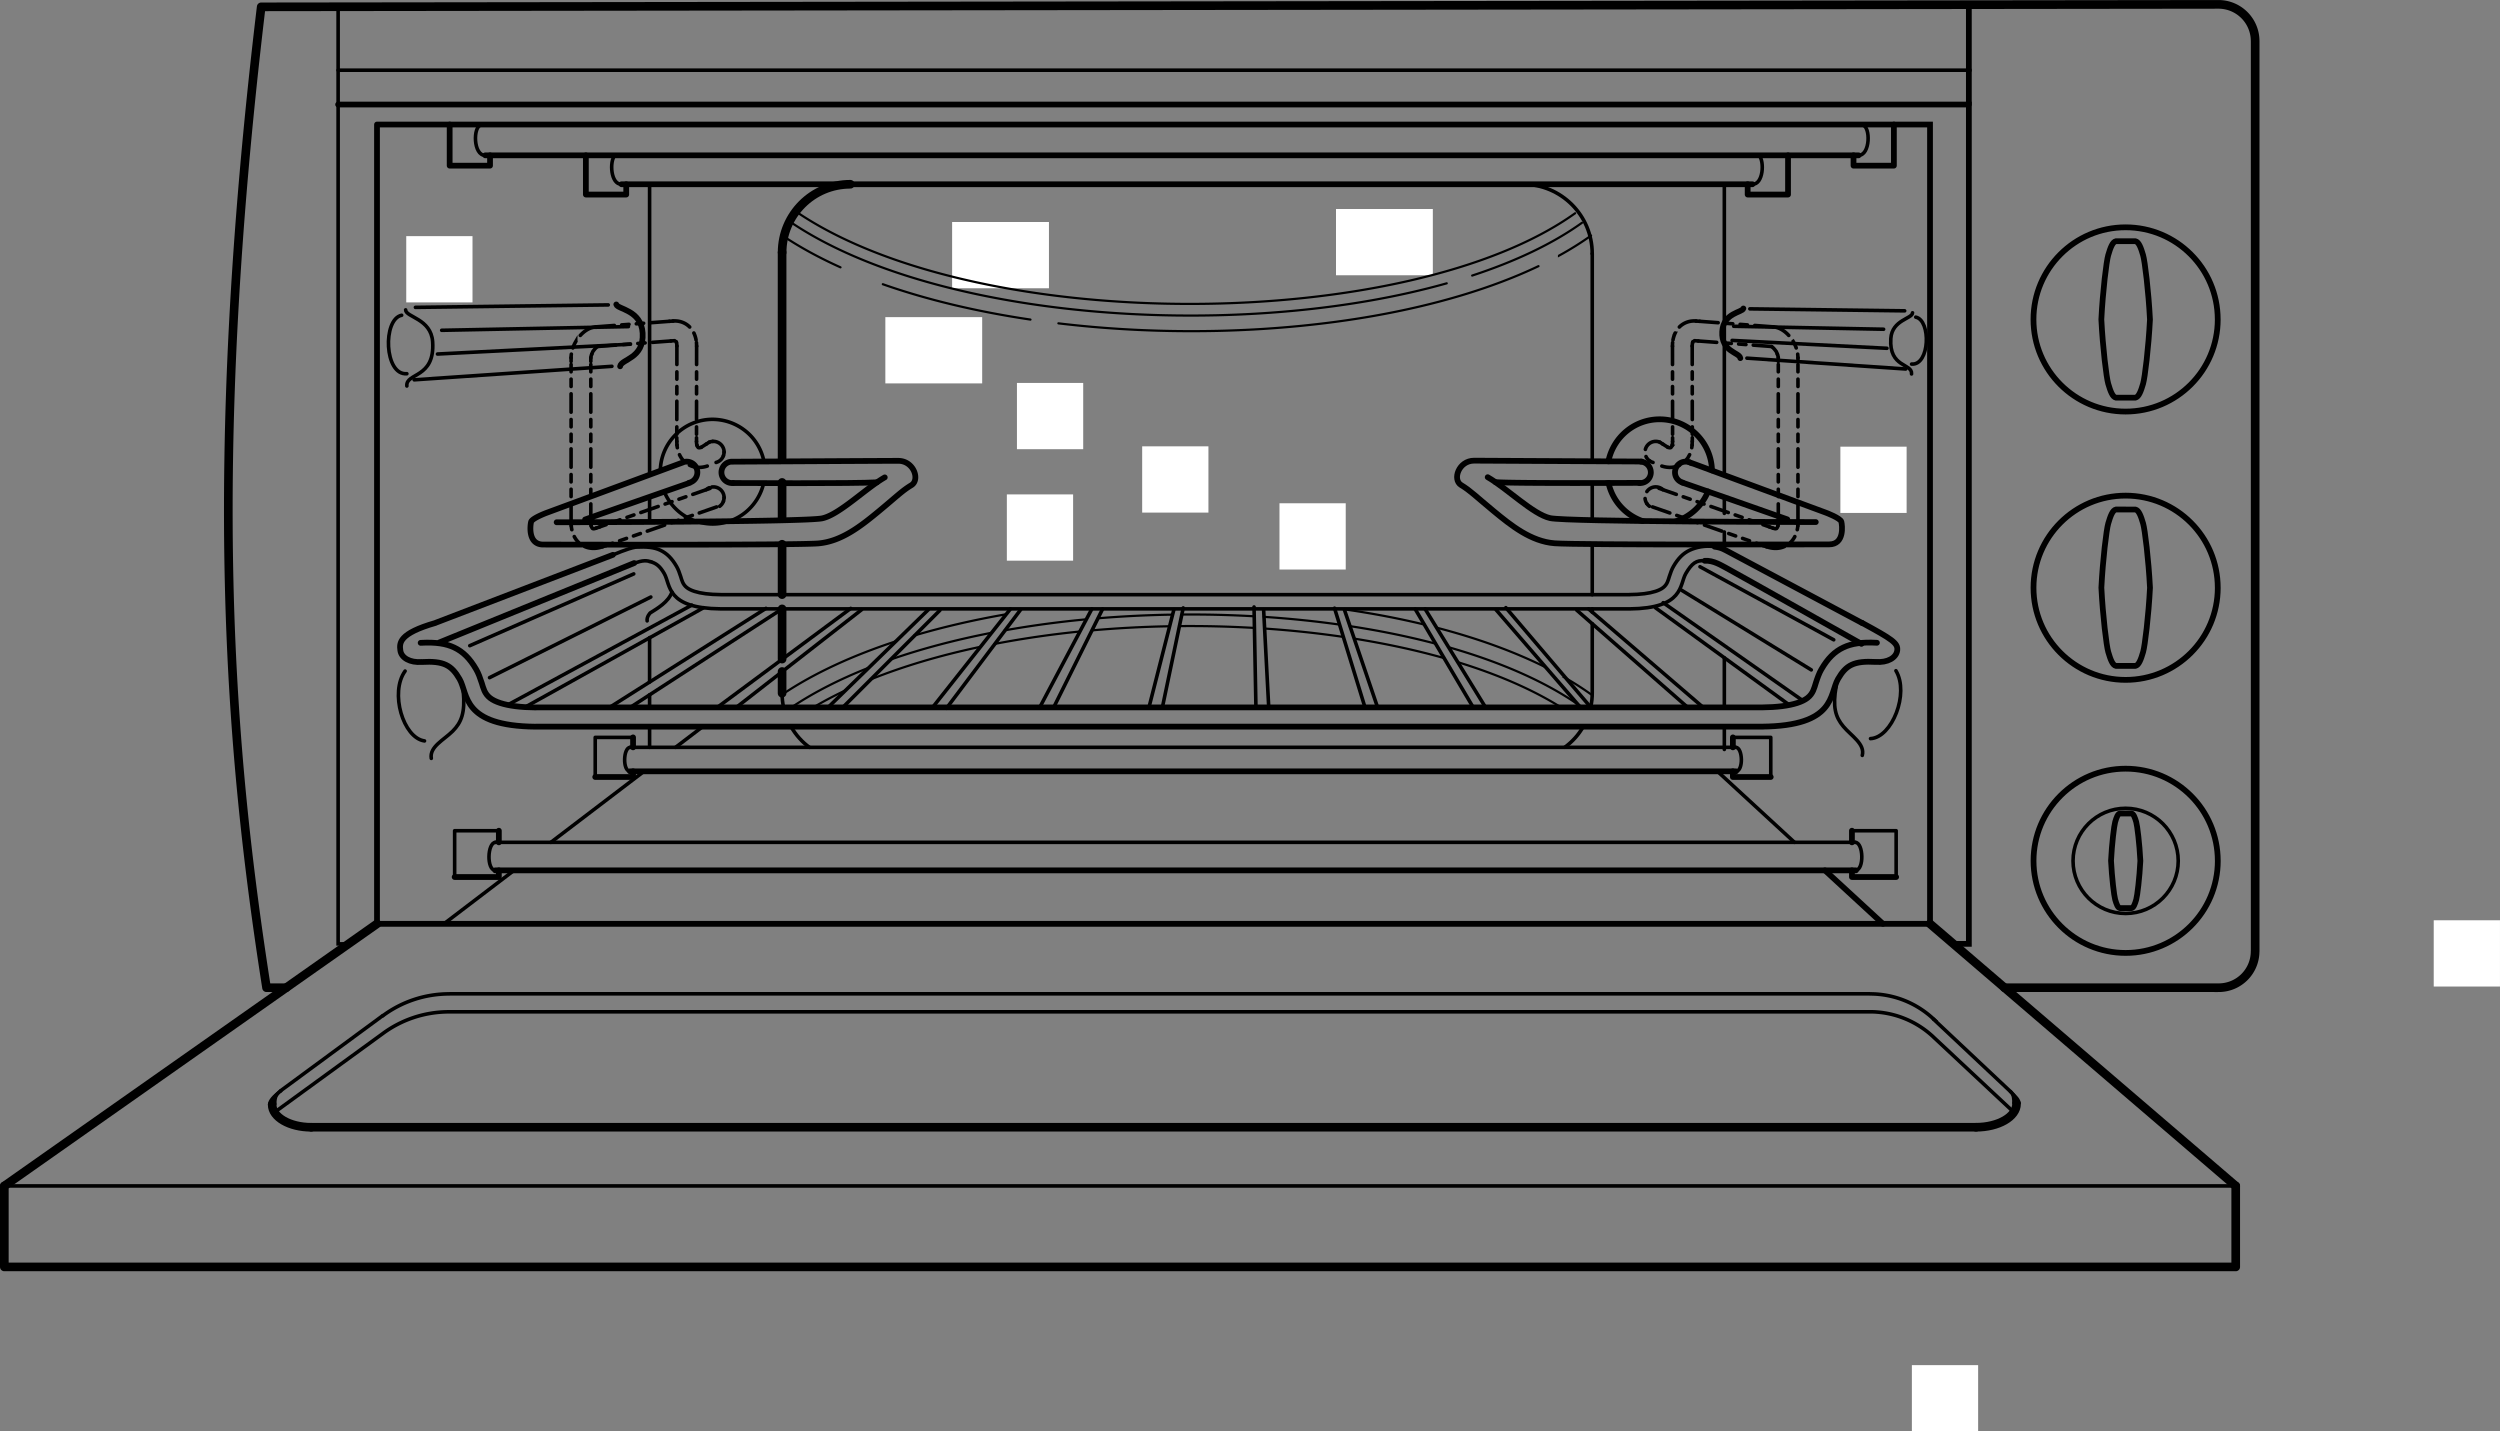 <svg xmlns="http://www.w3.org/2000/svg" overflow="visible" viewBox="0 0 490.513 280.842"><rect x="0" y="0" width="490.513" height="280.842" fill="#808080" stroke="none"/><switch><g><path d="M73.97 24.433h304.71v156.83H73.97V24.433m-7.628-3.924h319.96v164.68h-3.05" stroke="#000" stroke-linecap="round" stroke-width="1.13" fill="none"/><path d="M68.39 185.19h-2.048V20.51m0-.004v-6.728m0 0h319.96" stroke="#000" stroke-linecap="round" stroke-width=".706" fill="none"/><path stroke="#000" stroke-linecap="round" stroke-width="1.13" fill="none" d="M386.3 20.506v-6.728"/><path stroke="#000" stroke-linecap="round" stroke-width=".706" fill="none" d="M66.342 13.778V1.318"/><path stroke="#000" stroke-linecap="round" stroke-width="1.13" fill="none" d="M386.3 13.778V.912"/><path d="M73.97 181.26L.85 232.69m377.83-51.43l59.981 51.432" stroke="#000" stroke-linecap="round" stroke-width="1.699" fill="none"/><path stroke="#000" stroke-linecap="round" stroke-width=".706" fill="none" d="M.85 232.69h437.81"/><path d="M.85 232.69v15.882m0 0h437.81m0-15.88v15.882m3.81-240.52a7.198 7.198 0 00-7.197-7.198h-.01m0 .001l-384.01.487m384.07 192.45a7.142 7.142 0 007.142-7.142m-7.14 7.14h-42.04m49.19-185.74v178.6M51.235 1.472c-10.896 91.3-6.177 146.04 1.061 192.32m0 0h3.855" stroke="#000" stroke-linecap="round" stroke-width="1.699" fill="none"/><path d="M435.13 62.675c0-9.983-8.093-18.076-18.076-18.076s-18.076 8.093-18.076 18.076 8.093 18.076 18.076 18.076 18.08-8.093 18.08-18.076m-18.07-15.35h1.899m0 0c.67.122 1.097 1.28 1.523 2.743.35 1.197 1.065 7.047 1.348 12.607m-4.77-15.35h-1.899m0 0c-.67.122-1.097 1.28-1.523 2.743-.35 1.197-1.065 7.047-1.348 12.607m6.67 15.349c.67-.122 1.097-1.28 1.523-2.742.35-1.197 1.065-7.048 1.348-12.607m-4.77 15.349h-1.899m0 0c-.67-.122-1.097-1.28-1.523-2.742-.35-1.197-1.065-7.048-1.348-12.607m6.67 15.349h-1.899m18.07 37.296c0-9.983-8.093-18.076-18.076-18.076s-18.076 8.093-18.076 18.076 8.093 18.076 18.076 18.076 18.08-8.09 18.08-18.08m-18.07-15.345h1.899m0 0c.67.122 1.097 1.279 1.523 2.742.35 1.197 1.065 7.048 1.348 12.607m-4.77-15.355h-1.899m0 0c-.67.122-1.097 1.279-1.523 2.742-.35 1.197-1.065 7.048-1.348 12.607m6.67 15.34c.67-.122 1.097-1.28 1.523-2.743.35-1.197 1.065-7.047 1.348-12.607m-4.77 15.35h-1.899m0 0c-.67-.122-1.097-1.28-1.523-2.743-.35-1.197-1.065-7.047-1.348-12.607m6.67 15.35h-1.899m18.07 38.24c0-9.983-8.093-18.076-18.076-18.076s-18.076 8.093-18.076 18.076c0 9.982 8.093 18.076 18.076 18.076s18.08-8.1 18.08-18.08m-18.07-9.28h1.148m-.01 0c.405.074.663.774.921 1.658.211.724.645 4.261.814 7.622m-2.87-9.28h-1.148m0 0c-.405.074-.663.774-.921 1.658-.211.724-.645 4.261-.814 7.622m4.02 9.28c.405-.073.663-.773.921-1.658.211-.724.645-4.26.814-7.621m-2.87 9.28h-1.148m0 0c-.405-.073-.663-.773-.921-1.658-.211-.724-.645-4.26-.814-7.621m4.02 9.28h-1.148" stroke="#000" stroke-linecap="round" stroke-width="1.13" fill="none"/><path d="M427.38 168.91c0-5.699-4.62-10.32-10.319-10.32s-10.32 4.621-10.32 10.32 4.621 10.319 10.32 10.319 10.32-4.62 10.32-10.32" stroke="#000" stroke-linecap="round" stroke-width=".706" fill="none"/><path d="M335.9 92.287c-.136-5.581-4.699-10.014-10.264-10.018-4.956 0-9.092 3.512-10.065 8.25m.03 4.243c.796 3.582 3.374 6.307 6.641 7.465m6.55.07a10.251 10.251 0 006.325-5.864m-11.22-3.758c0-1.103-.85-2.007-1.938-2.095m-.32 4.19a2.102 2.102 0 002.265-2.095m7.53-1.984a2.102 2.102 0 00-2.793 1.984c0 .943.621 1.741 1.491 2.011" stroke="#000" stroke-linecap="round" stroke-width="1.13" fill="none"/><path d="M137.86 142.58l-5.318 4.052m-6.18 4.71l-18.283 13.93m-7.22 5.5l-13.769 10.49m249.88-29.92l15.121 13.93" stroke="#000" stroke-linecap="round" stroke-width=".706" fill="none"/><path d="M358.06 170.77l11.388 10.49M95.218 30.48h269.44" stroke="#000" stroke-linecap="round" stroke-width="1.13" fill="none"/><path d="M95.224 30.48c-2.396.076-2.444-5.709-.831-5.947" stroke="#000" stroke-linecap="round" stroke-width=".706" fill="none"/><path d="M96.147 30.48v2.021m0 0h-7.92m0 0v-8.068" stroke="#000" stroke-linecap="round" stroke-width="1.13" fill="none"/><path d="M121.95 36.153c-2.127.068-2.403-4.484-1.311-5.673" stroke="#000" stroke-linecap="round" stroke-width=".706" fill="none"/><path d="M122.87 36.153v2.021m0 0h-7.92m0 0V30.48" stroke="#000" stroke-linecap="round" stroke-width="1.13" fill="none"/><path d="M364.6 30.48c2.396.076 2.444-5.709.832-5.947" stroke="#000" stroke-linecap="round" stroke-width=".706" fill="none"/><path d="M363.67 30.48v2.021m0 0h7.92m0 0v-8.068" stroke="#000" stroke-linecap="round" stroke-width="1.13" fill="none"/><path d="M343.83 36.153c2.127.068 2.403-4.484 1.311-5.673" stroke="#000" stroke-linecap="round" stroke-width=".706" fill="none"/><path d="M342.9 36.153v2.021m0 0h7.921m0 0V30.48" stroke="#000" stroke-linecap="round" stroke-width="1.13" fill="none"/><path stroke="#000" stroke-linecap="round" stroke-width=".706" fill="none" d="M97.218 165.27H363.97"/><path stroke="#000" stroke-linecap="round" stroke-width="1.13" fill="none" d="M97.177 170.77H364.13"/><path d="M97.218 165.27c-1.612.07-1.777 5.439-.041 5.5" stroke="#000" stroke-linecap="round" stroke-width=".706" fill="none"/><path d="M97.877 162.99v2.284m0 5.5v1.303m0 0h-8.674" stroke="#000" stroke-linecap="round" stroke-width="1.13" fill="none"/><path d="M97.877 162.99h-8.674m0 0v9.087m34.447-25.45c-1.38.061-1.521 4.656-.036 4.707" stroke="#000" stroke-linecap="round" stroke-width=".706" fill="none"/><path d="M124.21 144.68v1.955m0 4.7v1.116m0 0h-7.424" stroke="#000" stroke-linecap="round" stroke-width="1.13" fill="none"/><path d="M124.21 144.68h-7.424m0 0v7.778" stroke="#000" stroke-linecap="round" stroke-width=".706" fill="none"/><path stroke="#000" stroke-linecap="round" stroke-width="1.13" fill="none" d="M123.61 151.34h216.98"/><path d="M123.65 146.63h216.88m23.49 18.64c1.611.07 1.777 5.439.041 5.5" stroke="#000" stroke-linecap="round" stroke-width=".706" fill="none"/><path d="M363.36 162.99v2.284m0 5.5v1.303m0 0h8.674" stroke="#000" stroke-linecap="round" stroke-width="1.13" fill="none"/><path d="M363.36 162.99h8.674m0 0v9.087m-31.46-25.45c1.38.061 1.521 4.656.035 4.707" stroke="#000" stroke-linecap="round" stroke-width=".706" fill="none"/><path d="M340 144.68v1.955m0 4.7v1.116m0 0h7.424" stroke="#000" stroke-linecap="round" stroke-width="1.13" fill="none"/><path d="M340 144.68h7.424m.01 0v7.778" stroke="#000" stroke-linecap="round" stroke-width=".706" fill="none"/><path d="M166.84 36.153c-7.392 0-13.384 5.993-13.384 13.384" stroke="#000" stroke-linecap="round" stroke-width="1.699" fill="none"/><path stroke="#000" stroke-linecap="round" stroke-width="1.13" fill="none" d="M121.95 36.153h44.89"/><path d="M312.4 49.759c0-7.514-6.092-13.606-13.606-13.606" stroke="#000" stroke-linecap="round" stroke-width=".706" fill="none"/><path d="M166.84 36.153H298.8m0 0h45.032" stroke="#000" stroke-linecap="round" stroke-width="1.13" fill="none"/><path d="M153.45 136.02c0 1.005.112 1.983.309 2.836m1.45 3.73c.958 1.667 2.224 3.045 3.615 4.049" stroke="#000" stroke-linecap="round" stroke-width=".706" fill="none"/><path d="M153.45 136.02v-4.27m0-2.43v-9.854m0-2.8v-9.88m0-16.91V49.533" stroke="#000" stroke-linecap="round" stroke-width="1.699" fill="none"/><path d="M307.02 146.62c1.552-1.143 2.781-2.56 3.625-4.058m1.46-3.79c.211-.972.309-1.94.301-2.806m0 0v-13.579m0-2.28v-.637m0-2.79v-9.911m0-4.88v-7.133m0-4.247V49.768m-232.82 11.03c0 1.446 4.997 1.697 5.301 6.265.482 7.229-5.301 6.024-5.06 8.674m-1.023-13.879c-3.747.75-3.447 11.842 1.022 11.469" stroke="#000" stroke-linecap="round" stroke-width=".706" fill="none"/><path d="M120.92 59.736c.241.964 4.905 1.06 5.167 5.63.286 5.004-4.176 5.058-4.417 6.503" stroke="#000" stroke-linecap="round" stroke-width="1.13" fill="none"/><path d="M123.67 67.535l-37.829 1.927m37.449-5.378l-36.625.723m32.675-4.982l-37.829.482m38.549 11.565l-38.793 2.65m293.98-13.149c0 1.161-4.012 1.362-4.256 5.03-.387 5.804 4.256 4.837 4.063 6.965m.83-11.143c3.009.602 2.769 9.508-.821 9.208" stroke="#000" stroke-linecap="round" stroke-width=".706" fill="none"/><path d="M342.06 60.528c-.193.774-3.938.851-4.148 4.52-.23 4.018 3.353 4.062 3.546 5.222" stroke="#000" stroke-linecap="round" stroke-width="1.13" fill="none"/><path d="M339.85 66.79l30.374 1.547m-30.06-4.318l29.406.58m-26.24-4l30.375.387m-30.95 9.286l31.148 2.128" stroke="#000" stroke-linecap="round" stroke-width=".706" fill="none"/><path d="M82.75 129.89c4.334-.252 5.842.628 7.412 3.329 1.725 2.967.377 9.233 14.95 9.359m-22.578-16.45c3.01-.174 5.021.181 6.57.912 1.764.832 3.08 2.151 4.321 4.287.449.772.78 1.692 1.103 2.7.296.926.521 2.066 1.629 2.925.501.388 1.162.714 2.02.99 1.665.536 3.912.842 6.969.868m-22.39-8.93c-2.324.188-4.02-.816-4.208-2.262-.188-1.444-.314-3.329 6.91-5.402m19.658 20.35h240.88m-240.85-3.77h240.74m22.16-8.92c-4.334-.252-5.842.628-7.412 3.329-1.726 2.967-.377 9.233-14.95 9.359m22.58-16.45c-3.01-.174-5.021.181-6.57.912-1.764.832-3.079 2.151-4.321 4.287-.448.772-.78 1.692-1.103 2.7-.297.926-.521 2.066-1.63 2.925-.501.388-1.161.714-2.02.99-1.665.536-3.912.842-6.969.868m22.39-8.93c2.324.188 4.02-.816 4.208-2.262.188-1.444-1.064-2.221-6.909-5.402m-279.89 0l34.801-13.343m-34.249 17.27l38.431-15.659" stroke="#000" stroke-linecap="round" stroke-width="1.13" fill="none"/><path d="M120.25 108.89s2.921-1.302 4.46-1.539m2.67 2.81c1.399.279 2.162 1.015 2.947 2.365 1.279 2.199.279 6.843 11.08 6.936m-16.7-12.11c2.231-.129 3.683.055 4.831.597 1.308.617 2.282 1.595 3.203 3.178.333.572.578 1.254.817 2.001.22.686.386 1.531 1.208 2.168.372.287.861.528 1.497.733 1.234.397 2.9.624 5.165.643m-.03 2.79h178.52m-178.5-2.79h178.41m14.65-6.64c-1.615-.178-2.549.499-3.713 2.5-1.278 2.199-.279 6.843-11.079 6.936m16.73-12.2c-1.781-.327-3.722.134-4.87.676-1.307.617-2.282 1.595-3.202 3.178-.333.572-.578 1.254-.817 2.001-.22.686-.386 1.531-1.208 2.168-.371.287-.86.528-1.496.733-1.234.397-2.899.624-5.165.643m-195.23-6.17c1.744-.581 2.345-.581 3.508-.225" stroke="#000" stroke-linecap="round" stroke-width=".706" fill="none"/><path d="M365.34 122.23l-25.954-13.845m0 0c-1.039-.538-1.604-.95-2.957-1.116m2.19 4.12c2.597 1.404 26.602 14.94 26.602 14.94m-26.6-14.94c-.743-.355-2.391-1.486-4.135-1.357" stroke="#000" stroke-linecap="round" stroke-width="1.13" fill="none"/><path d="M333.95 138.6l-22.268-19.122m19.36 19.23l-21.667-18.979m2.73 19.04l-16.647-19.54m14.53 19.44l-16.46-19.026m-2.09 19.09l-11.826-19.248m9.32 19.11l-11.255-19.072m-7.49 18.96l-6.416-18.871m4.03 19.12l-5.957-19.401m-12.91 19.53l-1.006-19.248m-1.51 19.12l-.369-19.636m-18 19.77l4.104-19.584m-6.74 19.58l4.906-19.248m-23.56 19.14l9.572-19.258m-12.3 19.24l10.19-19.248m-28.52 19.48l14.554-19.351m-17.23 19.12l15.222-19.248m-32.83 19.25l18.997-18.996m-22.02 19.13l19.751-19.248m-37.62 19.12l24.532-19.122m-28.43 19.25l26.293-19.5m157.89-.13l26.167 18.997m-24.65-19.99l27.415 19.236m-218.02-18.75l-35.98 19.5m38.31-19l-34.785 19.374m-15.082 56.39c-4.914 0-9.452 1.609-13.057 4.286m304.28.68a18.197 18.197 0 00-12.518-4.962m-278.7-.01h278.7m-311.8 19.04c-1.104.813-1.637 1.779-1.631 2.726" stroke="#000" stroke-linecap="round" stroke-width=".706" fill="none"/><path d="M53.405 216.76c0 2.439 3.424 4.416 7.648 4.416" stroke="#000" stroke-linecap="round" stroke-width="1.699" fill="none"/><path d="M55.313 214.16c-1.054.775-1.064 1.697-1.059 2.6h-1.699c-.006-.99 1.048-2.001 2.203-2.852l.555.25"/><path stroke="#000" stroke-linecap="round" stroke-width=".706" fill="none" d="M75.082 199.28l-20.046 14.75"/><path d="M387.7 221.17c4.395 0 7.956-2.057 7.956-4.593" stroke="#000" stroke-linecap="round" stroke-width="1.699" fill="none"/><path d="M395.65 216.58c0-.89-.438-1.72-1.176-2.403" stroke="#000" stroke-linecap="round" stroke-width=".706" fill="none"/><path d="M394.8 216.58c0-.795.033-1.687-.627-2.297l.602-.213c.816.757 1.725 1.525 1.725 2.51h-1.7"/><path stroke="#000" stroke-linecap="round" stroke-width="1.699" fill="none" d="M61.053 221.17H387.7"/><path d="M379.36 199.96l15.12 14.221m-306.34-15.66c-4.914 0-9.452 1.609-13.057 4.286m304.28.67a18.197 18.197 0 00-12.518-4.962m-278.7 0h278.7m-291.76 4.29l-21.227 15.442m325.5-14.77l15.765 14.745m-271.5-79.41l29.834-19.346m-33.89 19.35l30.718-19.447m-.39-28.808c-.959-4.875-5.222-8.259-10.072-8.284-5.619 0-10.184 4.514-10.265 10.121m.78 4.082c1.629 3.924 5.412 6.302 9.481 6.329 4.862 0 8.935-3.38 10.01-7.988" stroke="#000" stroke-linecap="round" stroke-width=".706" fill="none"/><path d="M143.49 90.583a2.1 2.1 0 10.327 4.19m-6.99-2.095a2.101 2.101 0 00-2.793-1.984m1.3 3.995a2.107 2.107 0 001.491-2.011m-2.79-1.961l-26.817 9.912s-2.836 1.063-3.014 1.772-.632 4.443 2.381 4.443c3.014 0 49.281.138 53.89-.217 4.608-.354 8.505-3.468 11.981-6.343 3.423-2.831 4.571-4.011 6.343-5.074s.476-4.792-2.537-4.792c-3.014 0-32.859.17-32.859.17m30.19 3.077c-3.794 2.188-8.907 7.305-12.264 8.034-3.356.73-52.108.773-52.108.773m26.14-7.747s-17.847 6.219-20.559 7.205m206.87-7.191s-24.276.136-28.242-.14" stroke="#000" stroke-linecap="round" stroke-width="1.13" fill="none"/><path stroke="#000" stroke-linecap="round" stroke-width="1.699" fill="none" d="M153.45 101.57v-6.912"/><path d="M142.07 88.704c0-.58-.235-1.105-.616-1.486a2.096 2.096 0 00-1.601-.612" stroke="#000" stroke-linecap="round" stroke-dasharray="3.6 1.44 1.44 1.44 1.44 1.44" stroke-width=".706" fill="none"/><path d="M139.85 86.606a2.064 2.064 0 00-.699.161" stroke="#000" stroke-linecap="round" stroke-width=".706" fill="none"/><path d="M140.5 90.735c.376-.1.702-.295.948-.545a2.07 2.07 0 00.493-.78" stroke="#000" stroke-linecap="round" stroke-dasharray="3.6 1.44 1.44 1.44 1.44 1.44" stroke-width=".706" fill="none"/><path d="M141.94 89.41c.085-.238.125-.482.123-.706" stroke="#000" stroke-linecap="round" stroke-width=".706" fill="none"/><path d="M142.07 97.635a2.09 2.09 0 00-.616-1.485 2.106 2.106 0 00-2.292-.455" stroke="#000" stroke-linecap="round" stroke-dasharray="3.6 1.44 1.44 1.44 1.44 1.44" stroke-width=".706" fill="none"/><path d="M139.16 95.695a2.053 2.053 0 00-.605.384" stroke="#000" stroke-linecap="round" stroke-width=".706" fill="none"/><path d="M141.2 99.336a2.075 2.075 0 00.744-.994" stroke="#000" stroke-linecap="round" stroke-dasharray="3.6 1.44 1.44 1.44 1.44 1.44" stroke-width=".706" fill="none"/><path d="M141.94 98.342c.085-.239.125-.482.123-.707" stroke="#000" stroke-linecap="round" stroke-width=".706" fill="none"/><path stroke="#000" stroke-linecap="round" stroke-dasharray="3.6 1.44 1.44 1.44 1.44 1.44" stroke-width=".706" fill="none" d="M140.6 99.461l-21.7 7.579"/><path stroke="#000" stroke-linecap="round" stroke-width=".706" fill="none" d="M118.9 107.04l-.68.24"/><path stroke="#000" stroke-linecap="round" stroke-dasharray="3.6 1.44 1.44 1.44 1.44 1.44" stroke-width=".706" fill="none" d="M139.33 95.81l-21.7 7.58"/><path stroke="#000" stroke-linecap="round" stroke-width=".706" fill="none" d="M117.63 103.39l-.68.23"/><path stroke="#000" stroke-linecap="round" stroke-dasharray="3.6 1.44 1.44 1.44 1.44 1.44" stroke-width=".706" fill="none" d="M112.05 102.47V70.916"/><path stroke="#000" stroke-linecap="round" stroke-width=".706" fill="none" d="M112.05 70.916v-.72"/><path stroke="#000" stroke-linecap="round" stroke-dasharray="3.6 1.44 1.44 1.44 1.44 1.44" stroke-width=".706" fill="none" d="M115.92 102.47V70.916"/><path stroke="#000" stroke-linecap="round" stroke-width=".706" fill="none" d="M115.92 70.916v-.72"/><path d="M118.23 107.27c-1.413.502-2.787.409-3.905-.236-.729-.421-1.335-1.068-1.743-1.945a5.87 5.87 0 01-.499-1.917" stroke="#000" stroke-linecap="round" stroke-dasharray="3.6 1.44 1.44 1.44 1.44 1.44" stroke-width=".706" fill="none"/><path d="M112.09 103.17a7.526 7.526 0 01-.032-.7" stroke="#000" stroke-linecap="round" stroke-width=".706" fill="none"/><path d="M116.94 103.63c-.245.087-.481.17-.674.058l-.169-.226a1.538 1.538 0 01-.099-.287" stroke="#000" stroke-linecap="round" stroke-dasharray="3.6 1.44 1.44 1.44 1.44 1.44" stroke-width=".706" fill="none"/><path d="M115.99 103.17a2.96 2.96 0 01-.072-.702" stroke="#000" stroke-linecap="round" stroke-width=".706" fill="none"/><path stroke="#000" stroke-linecap="round" stroke-dasharray="3.6 1.44 1.44 1.44 1.44 1.44" stroke-width=".706" fill="none" d="M116.95 64.127l14.4-1.085"/><path stroke="#000" stroke-linecap="round" stroke-width=".706" fill="none" d="M131.35 63.042l.72-.053"/><path stroke="#000" stroke-linecap="round" stroke-dasharray="3.6 1.44 1.44 1.44 1.44 1.44" stroke-width=".706" fill="none" d="M117.24 67.983l14.4-1.084"/><path stroke="#000" stroke-linecap="round" stroke-width=".706" fill="none" d="M131.64 66.899l.72-.054"/><path d="M117.21 68.009c-.342.181-.898.974-.898.974s-.114.249-.218.536" stroke="#000" stroke-linecap="round" stroke-dasharray="3.6 1.44 1.44 1.44 1.44 1.44" stroke-width=".706" fill="none"/><path d="M116.09 69.519c-.088.241-.168.509-.168.677" stroke="#000" stroke-linecap="round" stroke-width=".706" fill="none"/><path d="M116.94 64.127a3.956 3.956 0 00-1.544.462c-.891.47-1.79 1.341-2.435 2.447l-.003.006a6.802 6.802 0 00-.858 2.441" stroke="#000" stroke-linecap="round" stroke-dasharray="3.6 1.44 1.44 1.44 1.44 1.44" stroke-width=".706" fill="none"/><path d="M112.1 69.483a5.22 5.22 0 00-.051.712" stroke="#000" stroke-linecap="round" stroke-width=".706" fill="none"/><path stroke="#000" stroke-linecap="round" stroke-dasharray="3.6 1.44 1.44 1.44 1.44 1.44" stroke-width=".706" fill="none" d="M136.68 67.921l-.02 17.967"/><path stroke="#000" stroke-linecap="round" stroke-width=".706" fill="none" d="M136.66 85.888v.72"/><path stroke="#000" stroke-linecap="round" stroke-dasharray="3.6 1.44 1.44 1.44 1.44 1.44" stroke-width=".706" fill="none" d="M132.81 67.917l-.02 17.967"/><path stroke="#000" stroke-linecap="round" stroke-width=".706" fill="none" d="M132.79 85.884v.72"/><path d="M132.04 62.991a4.123 4.123 0 012.437.522c.706.408 1.294 1.034 1.689 1.884.239.514.409 1.121.477 1.816" stroke="#000" stroke-linecap="round" stroke-dasharray="3.6 1.44 1.44 1.44 1.44 1.44" stroke-width=".706" fill="none"/><path d="M136.65 67.214c.022.224.034.457.034.699" stroke="#000" stroke-linecap="round" stroke-width=".706" fill="none"/><path d="M132.66 67.026c.022.049.042.101.06.155" stroke="#000" stroke-linecap="round" stroke-dasharray="3.6 1.44 1.44 1.44 1.44 1.44" stroke-width=".706" fill="none"/><path d="M132.72 67.181c.064.203.09.441.091.709" stroke="#000" stroke-linecap="round" stroke-width=".706" fill="none"/><path d="M138.77 91.445c-1.341.434-2.645.325-3.715-.293-.726-.419-1.33-1.063-1.735-1.937a5.792 5.792 0 01-.495-1.903" stroke="#000" stroke-linecap="round" stroke-dasharray="3.6 1.44 1.44 1.44 1.44 1.44" stroke-width=".706" fill="none"/><path d="M132.83 87.313a7.519 7.519 0 01-.033-.7" stroke="#000" stroke-linecap="round" stroke-width=".706" fill="none"/><path d="M137.58 87.766c-.213.069-.42.135-.59.037l-.162-.217a1.384 1.384 0 01-.084-.232" stroke="#000" stroke-linecap="round" stroke-dasharray="3.6 1.44 1.44 1.44 1.44 1.44" stroke-width=".706" fill="none"/><path d="M136.74 87.354a2.746 2.746 0 01-.083-.71" stroke="#000" stroke-linecap="round" stroke-width=".706" fill="none"/><path stroke="#000" stroke-linecap="round" stroke-dasharray="3.6 1.44 1.44 1.44 1.44 1.44" stroke-width=".706" fill="none" d="M137.58 87.766l.96-.613"/><path stroke="#000" stroke-linecap="round" stroke-width=".706" fill="none" d="M138.54 87.153l.61-.386"/><path d="M325.68 86.767a2.105 2.105 0 00-2.3.451c-.41.411-.615.948-.615 1.486a2.098 2.098 0 00.912 1.733" stroke="#000" stroke-linecap="round" stroke-dasharray="3.6 1.44 1.44 1.44 1.44 1.44" stroke-width=".706" fill="none"/><path d="M323.68 90.437c.209.144.435.244.651.299" stroke="#000" stroke-linecap="round" stroke-width=".706" fill="none"/><path d="M326.28 96.08a2.1 2.1 0 00-3.145 2.742" stroke="#000" stroke-linecap="round" stroke-dasharray="3.6 1.44 1.44 1.44 1.44 1.44" stroke-width=".706" fill="none"/><path d="M323.13 98.822c.077.113.163.216.248.299.082.083.17.156.252.215" stroke="#000" stroke-linecap="round" stroke-width=".706" fill="none"/><path stroke="#000" stroke-linecap="round" stroke-dasharray="3.6 1.44 1.44 1.44 1.44 1.44" stroke-width=".706" fill="none" d="M324.23 99.461l21.7 7.579"/><path stroke="#000" stroke-linecap="round" stroke-width=".706" fill="none" d="M345.93 107.04l.68.24"/><path stroke="#000" stroke-linecap="round" stroke-dasharray="3.6 1.44 1.44 1.44 1.44 1.44" stroke-width=".706" fill="none" d="M325.5 95.81l21.7 7.58"/><path stroke="#000" stroke-linecap="round" stroke-width=".706" fill="none" d="M347.2 103.39l.68.23"/><path stroke="#000" stroke-linecap="round" stroke-dasharray="3.6 1.44 1.44 1.44 1.44 1.44" stroke-width=".706" fill="none" d="M352.77 102.47V70.916"/><path stroke="#000" stroke-linecap="round" stroke-width=".706" fill="none" d="M352.77 70.916v-.72"/><path stroke="#000" stroke-linecap="round" stroke-dasharray="3.6 1.44 1.44 1.44 1.44 1.44" stroke-width=".706" fill="none" d="M348.91 102.47V70.916"/><path stroke="#000" stroke-linecap="round" stroke-width=".706" fill="none" d="M348.91 70.916v-.72"/><path d="M346.6 107.27c1.413.502 2.788.409 3.905-.236.729-.421 1.336-1.068 1.743-1.945a5.821 5.821 0 00.498-1.917" stroke="#000" stroke-linecap="round" stroke-dasharray="3.6 1.44 1.44 1.44 1.44 1.44" stroke-width=".706" fill="none"/><path d="M352.74 103.17c.021-.225.032-.458.032-.7" stroke="#000" stroke-linecap="round" stroke-width=".706" fill="none"/><path d="M347.89 103.63c.245.087.481.17.675.058l.17-.226c.041-.088.073-.184.099-.287" stroke="#000" stroke-linecap="round" stroke-dasharray="3.6 1.44 1.44 1.44 1.44 1.44" stroke-width=".706" fill="none"/><path d="M348.84 103.17c.051-.207.071-.442.071-.702" stroke="#000" stroke-linecap="round" stroke-width=".706" fill="none"/><path stroke="#000" stroke-linecap="round" stroke-dasharray="3.6 1.44 1.44 1.44 1.44 1.44" stroke-width=".706" fill="none" d="M347.88 64.127l-14.4-1.085"/><path stroke="#000" stroke-linecap="round" stroke-width=".706" fill="none" d="M333.48 63.042l-.72-.053"/><path stroke="#000" stroke-linecap="round" stroke-dasharray="3.6 1.44 1.44 1.44 1.44 1.44" stroke-width=".706" fill="none" d="M347.59 67.983l-14.41-1.084"/><path stroke="#000" stroke-linecap="round" stroke-width=".706" fill="none" d="M333.18 66.899l-.71-.054"/><path d="M347.62 68.009c.342.181.898.974.898.974s.114.249.218.536" stroke="#000" stroke-linecap="round" stroke-dasharray="3.6 1.44 1.44 1.44 1.44 1.44" stroke-width=".706" fill="none"/><path d="M348.74 69.519c.088.241.169.509.169.677" stroke="#000" stroke-linecap="round" stroke-width=".706" fill="none"/><path d="M347.88 64.127a3.956 3.956 0 011.544.462c.891.47 1.79 1.341 2.435 2.447l.004.006a6.78 6.78 0 01.857 2.441" stroke="#000" stroke-linecap="round" stroke-dasharray="3.6 1.44 1.44 1.44 1.44 1.44" stroke-width=".706" fill="none"/><path d="M352.72 69.483c.034.246.051.485.051.712" stroke="#000" stroke-linecap="round" stroke-width=".706" fill="none"/><path stroke="#000" stroke-linecap="round" stroke-dasharray="3.6 1.44 1.44 1.44 1.44 1.44" stroke-width=".706" fill="none" d="M328.15 67.921l.02 17.967"/><path stroke="#000" stroke-linecap="round" stroke-width=".706" fill="none" d="M328.17 85.888v.72"/><path stroke="#000" stroke-linecap="round" stroke-dasharray="3.6 1.44 1.44 1.44 1.44 1.44" stroke-width=".706" fill="none" d="M332.02 67.917l.02 17.967"/><path stroke="#000" stroke-linecap="round" stroke-width=".706" fill="none" d="M332.04 85.884v.72"/><path d="M332.78 62.991a4.12 4.12 0 00-2.436.522c-.707.408-1.295 1.034-1.689 1.884a5.66 5.66 0 00-.478 1.816" stroke="#000" stroke-linecap="round" stroke-dasharray="3.6 1.44 1.44 1.44 1.44 1.44" stroke-width=".706" fill="none"/><path d="M328.18 67.214a7.48 7.48 0 00-.033.699" stroke="#000" stroke-linecap="round" stroke-width=".706" fill="none"/><path d="M332.17 67.026a1.246 1.246 0 00-.06.155" stroke="#000" stroke-linecap="round" stroke-dasharray="3.6 1.44 1.44 1.44 1.44 1.44" stroke-width=".706" fill="none"/><path d="M332.11 67.181c-.064.203-.09.441-.092.709" stroke="#000" stroke-linecap="round" stroke-width=".706" fill="none"/><path d="M326.06 91.445c1.341.434 2.645.325 3.715-.293.726-.419 1.33-1.063 1.735-1.937.25-.538.426-1.173.495-1.903" stroke="#000" stroke-linecap="round" stroke-dasharray="3.6 1.44 1.44 1.44 1.44 1.44" stroke-width=".706" fill="none"/><path d="M332 87.313c.021-.225.032-.458.032-.7" stroke="#000" stroke-linecap="round" stroke-width=".706" fill="none"/><path d="M327.25 87.766c.213.069.42.135.59.037l.16-.217a1.48 1.48 0 00.085-.232" stroke="#000" stroke-linecap="round" stroke-dasharray="3.6 1.44 1.44 1.44 1.44 1.44" stroke-width=".706" fill="none"/><path d="M328.08 87.354a2.79 2.79 0 00.083-.71" stroke="#000" stroke-linecap="round" stroke-width=".706" fill="none"/><path stroke="#000" stroke-linecap="round" stroke-dasharray="3.6 1.44 1.44 1.44 1.44 1.44" stroke-width=".706" fill="none" d="M327.25 87.766l-.97-.613"/><path d="M326.28 87.153l-.607-.386m-198.22 59.863v-4.052m0-3.77v-2.482m0-2.51v-8.702m0-22.97v-4.67m0-4.331V36.147m210.87 110.9v-4.469m0-3.77v-9.738m0-21.25v-3.442m0-3.65v-3.144m0-4.321V36.151m-258.84 95.517c-3.046 4.188-.381 13.135 3.807 13.706m7.613-9.71c.381 4.188-.38 6.091-2.094 7.804-1.713 1.714-4.568 3.046-4.188 5.33m7.552-22.11l32.169-14.086m3.23 7.66s-.719.72-.599 1.559m.6-1.56c1.378-.861 3.596-2.157 4.272-4.092m-4.15.97L96.052 132.96m275.94-1.36c2.669 4.438-.766 13.117-4.987 13.321m-6.73-10.34c-.744 4.139-.152 6.101 1.405 7.957 1.558 1.855 4.286 3.432 3.707 5.674m-5.6-22.68l-26.239-14.334m-3.62 4.6l25.452 15.637" stroke="#000" stroke-linecap="round" stroke-width=".706" fill="none"/><path d="M331.45 90.683l26.817 9.912s2.836 1.063 3.014 1.772c.177.709.632 4.443-2.381 4.443-3.014 0-49.281.138-53.89-.217s-8.506-3.468-11.981-6.343c-3.423-2.831-4.57-4.011-6.343-5.075s-.477-4.792 2.537-4.792 32.859.17 32.859.17m-30.19 3.073c3.794 2.188 8.907 7.305 12.264 8.034 3.356.73 52.108.773 52.108.773m-26.15-7.741s17.848 6.219 20.56 7.206m-206.86-7.127s24.277.136 28.243-.141" stroke="#000" stroke-linecap="round" stroke-width="1.13" fill="none"/><path fill="#FFF" d="M79.707 59.328h13v-13h-13zM173.71 75.227h19v-13h-19zM186.81 56.557h19v-13h-19zM199.53 88.133h13v-13h-13zM197.55 110h13V97.003h-13zM224.1 100.57h13v-13h-13zM361.09 100.64h13V87.636h-13zM477.51 193.56h13v-13h-13zM375.12 280.84h13v-13h-13zM251.04 111.74h13V98.737h-13zM262.13 54.011h19v-13h-19z"/><path d="M156.68 41.846c36.196 24.13 119.81 23.289 152.36 0M155.4 43.763c25.721 17.147 75.012 22 113.62 15.183 5.162-.912 10.133-2.032 14.832-3.356m5-1.523c8.398-2.752 15.748-6.211 21.529-10.348m-156.69 2.61c3.367 2.245 7.131 4.286 11.216 6.124m8.31 3.313c8.782 3.094 18.622 5.406 28.961 6.939m5.49.736c20.49 2.462 42.506 1.964 61.886-1.458 12.12-2.14 23.206-5.426 32.303-9.761m4.03-2.065a62.574 62.574 0 006.282-3.93m-152.71 92.633a75.648 75.648 0 016.327-3.356m4.95-2.16c6.546-2.646 13.835-4.786 21.578-6.427m2.81-.57a187.028 187.028 0 0116.716-2.438m2.37-.22a214.302 214.302 0 0115.244-.813m1.92-.03c4.929-.046 9.856.073 14.724.357m2 .12c5.256.356 10.433.904 15.459 1.643m2.13.33c6.177.983 12.104 2.259 17.645 3.824m2.67.79c7.758 2.379 14.672 5.351 20.332 8.905m-150.94-.1c4.37-2.913 9.42-5.472 14.982-7.678m4.28-1.6c6.155-2.151 12.838-3.909 19.849-5.275m2.67-.49a194.295 194.295 0 0115.941-2.156m2.28-.2c4.84-.403 9.738-.644 14.638-.722m1.82-.02c4.753-.037 9.502.079 14.197.345m1.92.11c5.034.331 9.998.837 14.83 1.518m2.04.3c1.402.213 2.792.442 4.169.685 4.364.771 8.592 1.69 12.635 2.757m2.55.69c10.337 2.946 19.344 6.884 26.167 11.766m-156.69-2.61c6.157-4.104 13.637-7.527 21.988-10.273m3.7-1.16c5.688-1.687 11.729-3.077 17.993-4.171m66.38-.98c1.959.281 3.896.59 5.808.927 3.385.598 6.689 1.285 9.892 2.06m2.4.6c7.937 2.061 15.196 4.673 21.446 7.801m3.94 2.12a60.975 60.975 0 014.936 3.17" stroke="#000" stroke-linecap="round" stroke-width=".432" fill="none"/></g></switch></svg>